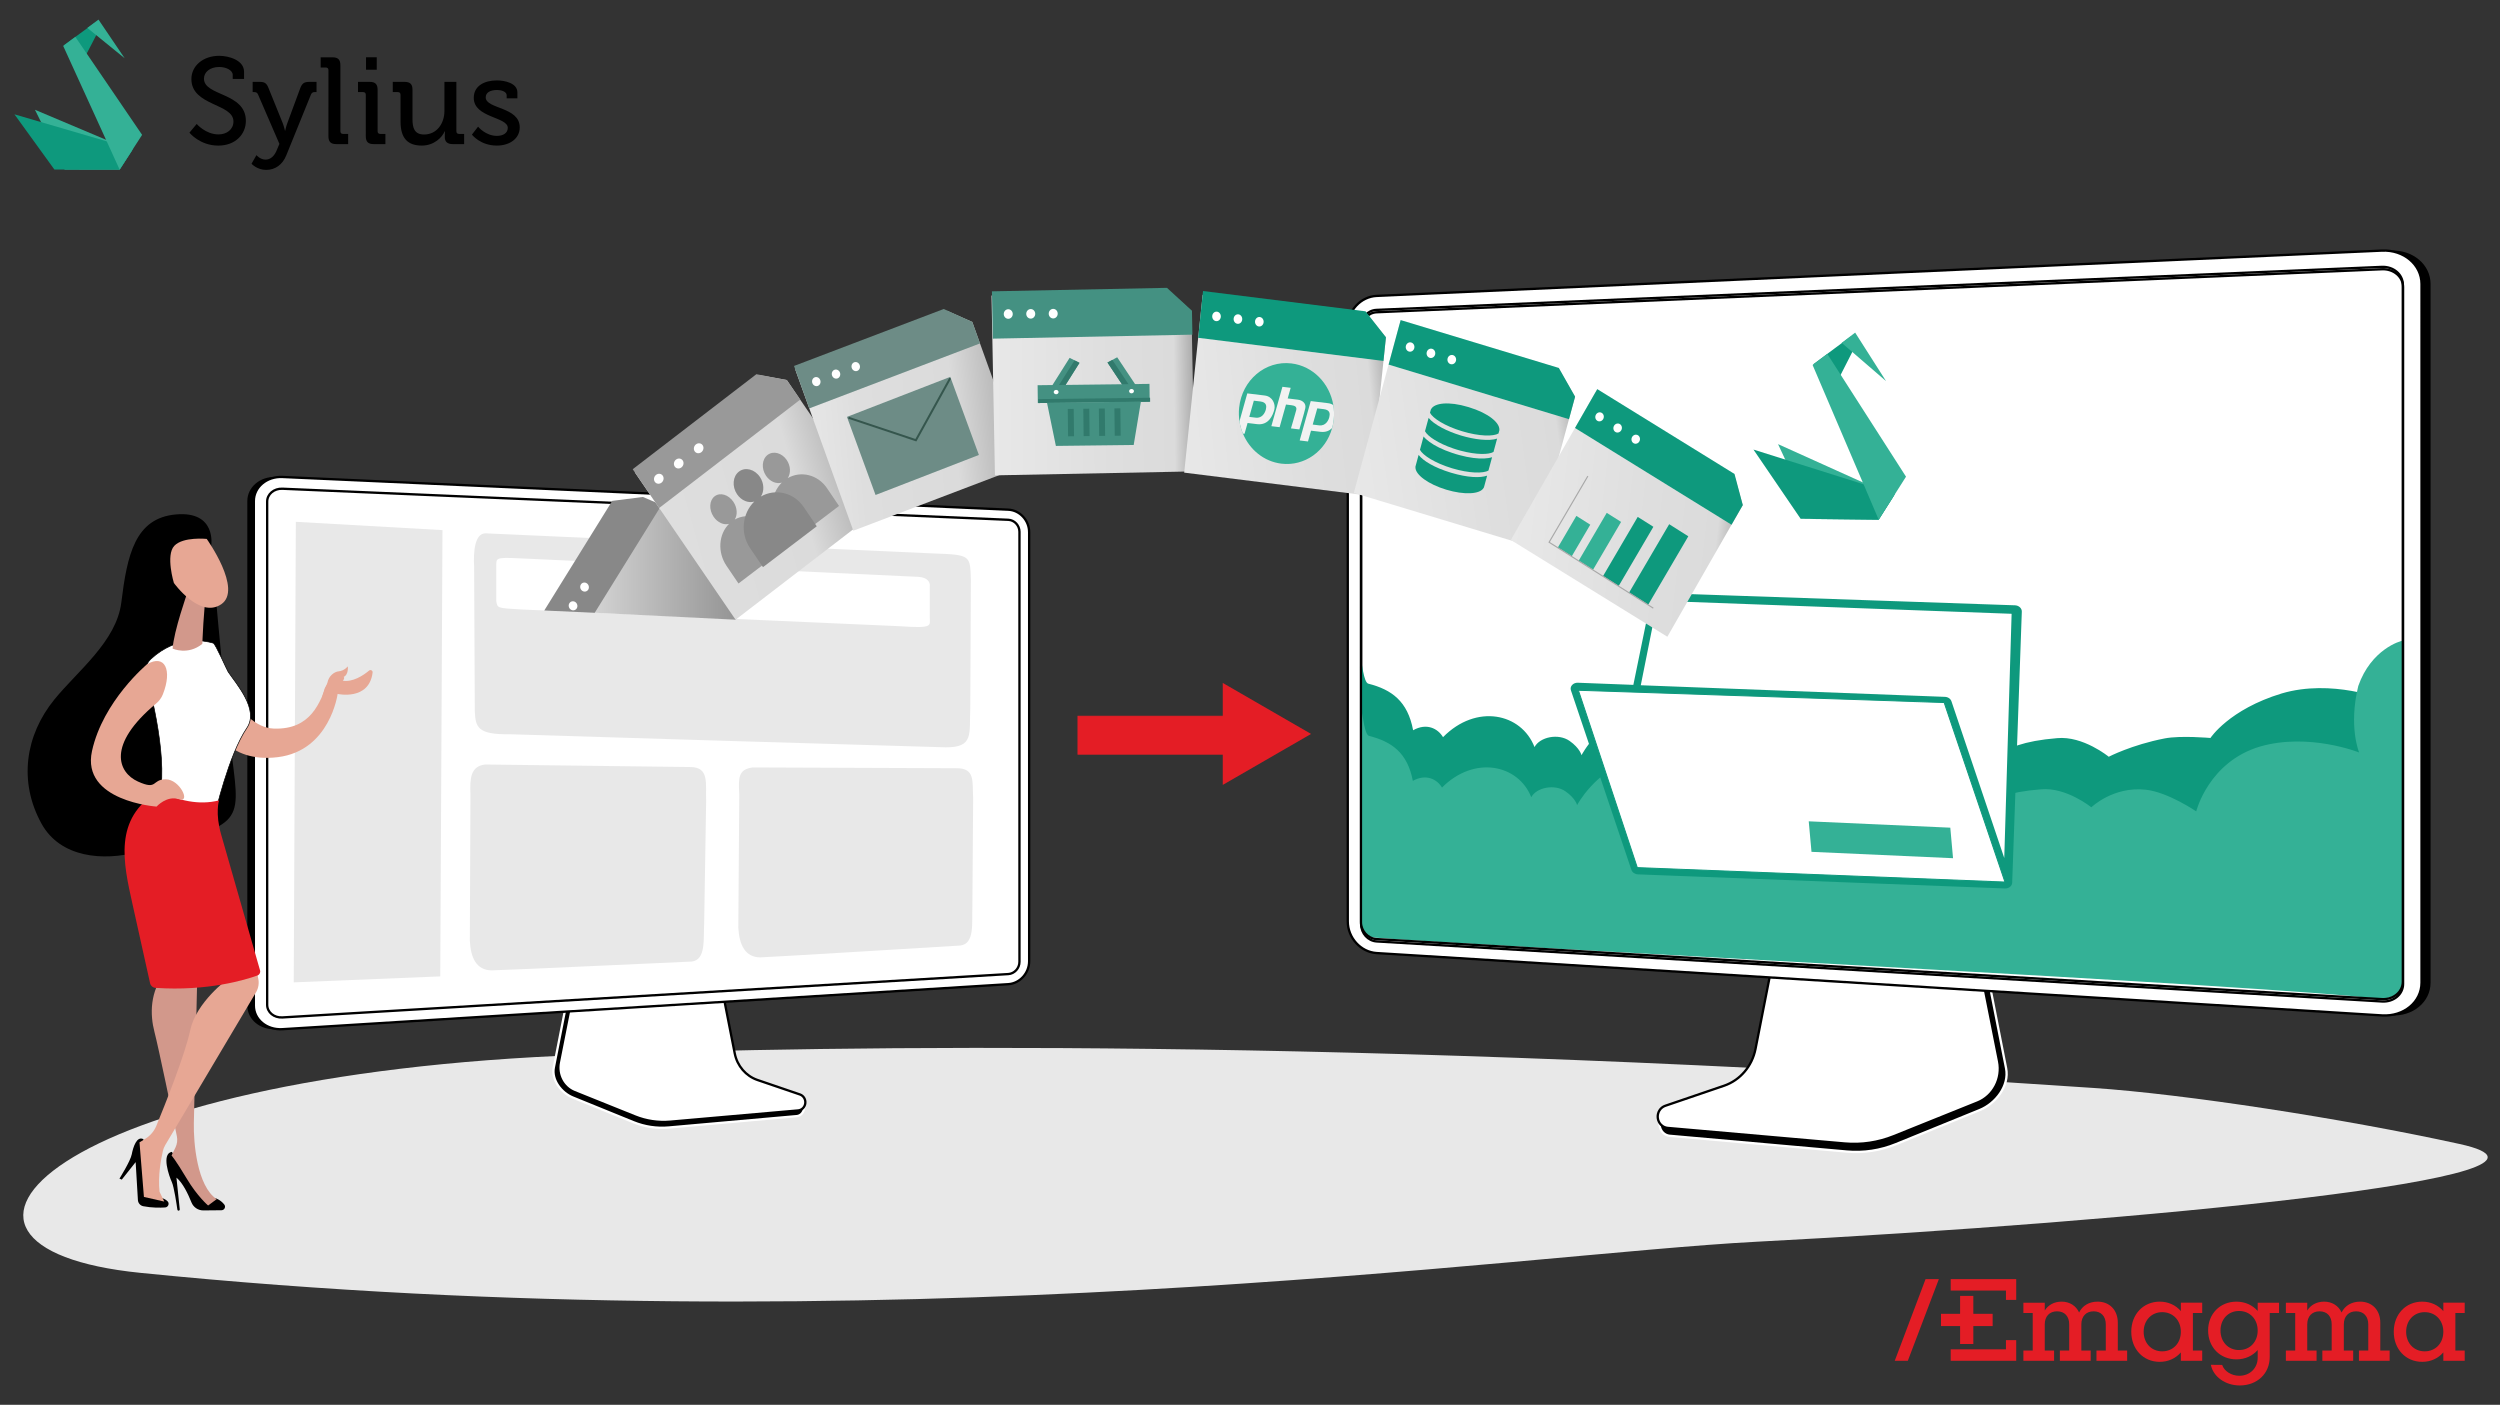 <?xml version="1.0" encoding="utf-8"?>
<!-- Generator: Adobe Illustrator 27.5.0, SVG Export Plug-In . SVG Version: 6.00 Build 0)  -->
<svg version="1.1" id="Слой_2" xmlns="http://www.w3.org/2000/svg" xmlns:xlink="http://www.w3.org/1999/xlink" x="0px" y="0px"
	 viewBox="0 0 2444.89 1373.86" style="enable-background:new 0 0 2444.89 1373.86;" xml:space="preserve">
<rect x="0" y="0" width="2444.89" height="1373.86" fill="#333333" stroke="none"/>
<style type="text/css">
	.st0{fill:#E8E8E8;}
	.st1{fill:#CDE2FC;}
	.st2{fill:#E41D25;}
	.st3{fill-rule:evenodd;clip-rule:evenodd;fill:#34B196;}
	.st4{fill-rule:evenodd;clip-rule:evenodd;fill:#0E997D;}
	.st5{fill-rule:evenodd;clip-rule:evenodd;}
	.st6{fill:none;stroke:#5D81EC;stroke-width:2.006;stroke-linecap:round;stroke-miterlimit:10;}
	.st7{stroke:#FFFFFF;stroke-width:2.279;stroke-miterlimit:10;}
	.st8{fill:#FFFFFF;stroke:#000000;stroke-width:2.279;stroke-miterlimit:10;}
	.st9{fill:#FFFFFF;}
	.st10{fill:none;stroke:#1D9E82;stroke-width:2.433;stroke-miterlimit:10;}
	.st11{fill:none;stroke:#5D81EC;stroke-width:2.886;stroke-linecap:round;stroke-miterlimit:10;}
	.st12{fill:url(#SVGID_1_);}
	.st13{fill:#888888;}
	.st14{fill:url(#SVGID_00000013874751025996367370000014241653643029311890_);}
	.st15{fill:#999999;}
	.st16{fill:url(#SVGID_00000093880308925306585140000017084522983611609777_);}
	.st17{fill:#6D8C86;}
	.st18{fill:none;stroke:#35564D;stroke-width:2;stroke-miterlimit:10;}
	.st19{fill:url(#SVGID_00000127739927793802381290000009763986993584445332_);}
	.st20{fill:#449182;}
	.st21{fill:#317A6C;}
	.st22{fill:#34B196;}
	.st23{fill:#0E997D;}
	.st24{fill-rule:evenodd;clip-rule:evenodd;fill:#FFFFFF;}
	.st25{fill:none;stroke:#000000;stroke-width:2.279;stroke-miterlimit:10;}
	.st26{fill:#D2988B;}
	.st27{fill:#1E3136;}
	.st28{fill:url(#SVGID_00000044888571663329977250000003194268831367609771_);}
	.st29{fill:#E7A794;}
	.st30{fill:#FFFFFF;stroke:#000000;stroke-width:0.647;stroke-miterlimit:10;}
	.st31{fill-rule:evenodd;clip-rule:evenodd;fill:#FFFFFF;stroke:#0E997D;stroke-miterlimit:10;}
	.st32{fill:url(#SVGID_00000173151650066073884380000000223698510440570283_);}
	.st33{fill:#F2F2F2;}
	.st34{fill:url(#SVGID_00000006671868296921048370000001264560952838218423_);}
	.st35{fill:url(#SVGID_00000044883581952358107890000010431292677890049683_);}
	.st36{fill:none;stroke:#A8A8A8;stroke-width:1.129;stroke-miterlimit:10;}
	.st37{fill:none;stroke:#E41D25;stroke-width:10;stroke-miterlimit:10;}
	.st38{fill:#E41D25;stroke:#E41D25;stroke-miterlimit:10;}
</style>
<path class="st0" d="M2047.3,1063.97c-736.04-49.7-1228.67-41.35-1476-32.39c-526.05,19.06-680.56,188.37-433.94,213.22
	c726.33,73.18,1352.69-18.59,1579.95-30.41c372.45-19.36,833.89-63.69,687.84-95.67C2290.19,1093.57,2136.34,1069.99,2047.3,1063.97
	z"/>
<path class="st1" d="M7722.81-12.27c-0.16,1.06-0.33,2.11-0.49,3.17C7722.49-10.16,7722.65-11.22,7722.81-12.27z"/>
<g id="layer1_00000080186114532674937170000018074207753422317489_" transform="translate(453.107,88.343)">
	
		<g id="g326_00000000901496487511442280000011916685626872256905_" transform="matrix(0.353,0,0,-0.353,-443.234,-88.343)">
		<path id="path328_00000126301085700140986610000017241849514616076989_" class="st2" d="M5343.48-3543.67l-86-226.29h-36.21
			l85.35,226.29H5343.48z"/>
	</g>
	
		<g id="g330_00000114031585562742212920000010582003333139011499_" transform="matrix(0.353,0,0,-0.353,-431.197,-77.83)">
		<path id="path332_00000050650387390956366850000005925907100555147928_" class="st2" d="M5458.35-3643.99h-53.48v-49.64h-36.68
			v49.64h-52.93v33.95h52.93v49.64h36.68v-49.64h53.48V-3643.99z"/>
	</g>
	
		<g id="g334_00000045578923753930684780000013533611353657267080_" transform="matrix(0.353,0,0,-0.353,-401.085,-72.359)">
		<path id="path336_00000028323860322284803390000007358999278663043518_" class="st2" d="M5745.71-3696.2v-28.45h-85.03v28.45
			h25.84v72.59c0,21.91-12.75,35.98-33.68,35.98c-20.93,0-34.01-14.06-34.01-35.98v-72.59h25.83v-28.45h-85.35v28.45h25.83v72.59
			c0,21.91-12.42,35.98-33.68,35.98c-20.93,0-34.01-14.06-34.01-35.98v-72.59h25.83v-28.45h-85.03v28.45h25.84v103.99h-25.84v28.45
			h59.19v-21.58c9.81,15.7,26.49,24.53,46.76,24.53c22.24,0,39.9-11.44,48.4-30.09c9.16,18.97,27.8,30.09,51.34,30.09
			c33.03,0,55.92-23.22,55.92-58.54v-76.85H5745.71z"/>
	</g>
	
		<g id="g338_00000092444122564946814230000011370833570933941403_" transform="matrix(0.353,0,0,-0.353,-389.064,-76.559)">
		<path id="path340_00000104692086434608379610000003409309264015633570_" class="st2" d="M5860.43-3656.12
			c0,31.39-21.58,54.29-51.67,54.29c-29.76,0-51.34-22.9-51.34-54.29c0-31.72,21.58-54.28,51.34-54.28
			C5838.84-3710.4,5860.43-3687.83,5860.43-3656.12 M5893.78-3604.12v-103.99h25.83v-28.45h-59.19v23.22
			c-14.06-16.35-34.67-26.16-58.54-26.16c-45.46,0-78.81,34.99-78.81,83.39c0,48.4,33.36,83.39,78.81,83.39
			c23.87,0,44.47-9.81,58.54-26.16v23.22h59.19v-28.45H5893.78z"/>
	</g>
	
		<g id="g342_00000075132370435949700480000014193253162825083269_" transform="matrix(0.353,0,0,-0.353,-371.864,-76.824)">
		<path id="path344_00000126311684000284358790000015600243397420846737_" class="st2" d="M6024.56-3653.59
			c0,31.72-21.58,54.28-51.67,54.28c-29.76,0-51.34-22.57-51.34-54.28c0-31.39,21.58-53.96,51.34-53.96
			C6002.98-3707.55,6024.56-3684.98,6024.56-3653.59 M6083.75-3604.87h-25.83v-121.98c0-45.78-34.67-78.81-83.06-78.81
			c-39.57,0-73.25,23.87-80.12,57.23l31.4-0.32c5.56-17.34,25.83-30.09,47.42-30.09c29.43,0,51.01,21.26,51.01,50.04v21.26
			c-14.06-16.03-34.66-25.84-58.87-25.84c-45.46,0-78.48,33.68-78.48,80.12c0,46.11,33.03,79.79,78.48,79.79
			c24.2,0,44.81-9.81,58.87-25.83v22.89h59.19V-3604.87z"/>
	</g>
	
		<g id="g346_00000025433151978589355630000016474340934871596173_" transform="matrix(0.353,0,0,-0.353,-342.326,-72.359)">
		<path id="path348_00000059271178855061849890000000588117910512792493_" class="st2" d="M6306.44-3696.2v-28.45h-85.03v28.45
			h25.84v72.59c0,21.91-12.75,35.98-33.68,35.98c-20.93,0-34.01-14.06-34.01-35.98v-72.59h25.84v-28.45h-85.35v28.45h25.84v72.59
			c0,21.91-12.43,35.98-33.69,35.98c-20.93,0-34.01-14.06-34.01-35.98v-72.59h25.83v-28.45h-85.03v28.45h25.83v103.99h-25.83v28.45
			h59.19v-21.58c9.81,15.7,26.49,24.53,46.76,24.53c22.24,0,39.9-11.44,48.4-30.09c9.16,18.97,27.8,30.09,51.34,30.09
			c33.03,0,55.92-23.22,55.92-58.54v-76.85H6306.44z"/>
	</g>
	
		<g id="g350_00000045609064249048520570000010310696777824032648_" transform="matrix(0.353,0,0,-0.353,-330.305,-76.559)">
		<path id="path352_00000062906002861981580720000010822942538203430295_" class="st2" d="M6421.16-3656.12
			c0,31.39-21.58,54.29-51.67,54.29c-29.76,0-51.34-22.9-51.34-54.29c0-31.72,21.58-54.28,51.34-54.28
			C6399.57-3710.4,6421.16-3687.83,6421.16-3656.12 M6454.51-3604.12v-103.99h25.83v-28.45h-59.19v23.22
			c-14.06-16.35-34.67-26.16-58.54-26.16c-45.46,0-78.81,34.99-78.81,83.39c0,48.4,33.36,83.39,78.81,83.39
			c23.87,0,44.48-9.81,58.54-26.16v23.22h59.19v-28.45H6454.51z"/>
	</g>
	
		<g id="g354_00000183216977442600270620000016525411474646542269_" transform="matrix(0.353,0,0,-0.353,-428.218,-72.623)">
		<path id="path356_00000116933706712340838610000012760234957778671536_" class="st2" d="M5486.78-3693.68h-91.57h-35.64h-25.83
			v-31.72h181.5v57.23h-28.45V-3693.68z"/>
	</g>
	
		<g id="g358_00000109723672959537601710000014172860586975881897_" transform="matrix(0.353,0,0,-0.353,-440.583,-88.343)">
		<path id="path360_00000130608951225555152270000017042787851197945004_" class="st2" d="M5368.79-3543.67v-31.72h25.83h35.65
			h91.56v-25.83h28.45v57.56H5368.79z"/>
	</g>
</g>
<g id="g4630_00000160153846791748565370000000422341028588834458_" transform="matrix(2.866,0,0,2.866,-699.611,-110.644)">
	<path id="Fill-11_00000029745710818439819920000002079247592163127179_" class="st3" d="M289.1,90.02l-33.07-13.96l10.14,20.42
		l18.72,0.03L289.1,90.02z"/>
	<polygon id="Fill-12_00000055695729194485948690000015006981481239076245_" class="st4" points="249.04,77.62 262.67,96.46 
		284.93,96.49 289.46,89.45 	"/>
	<polygon id="Fill-13_00000088832640293157418490000015701131941952519814_" class="st4" points="272.46,59.28 278.46,47.69 
		276.42,46.38 265.82,54.1 	"/>
	<path id="Fill-14_00000163770619804250678010000011094759168386412720_" class="st3" d="M265.67,54.28l4.15-3.09l22.78,33.43
		l-7.67,11.87L265.67,54.28z"/>
	<polygon id="Fill-15_00000117656136516529812580000013857801086511603094_" class="st3" points="277.71,45.29 273.91,48.13 
		286.65,58.49 	"/>
	<g id="logo_sylius-7_00000129177661776700056300000016522501751779990689_" transform="translate(374.046,59.581)">
		<g id="Page-1-5_00000103954726228585043140000014772117189600215691_">
			<path id="Fill-1-3_00000055689129274065803240000004147122802604993453_" class="st5" d="M-62.82,21.32c0,0,3.03,3.57,7.45,3.57
				c2.78,0,5.09-1.68,5.09-4.41c0-6.21-14.35-5.25-14.35-14.48c0-4.45,3.91-7.93,9.51-7.93c3.16,0,8.46,1.43,8.46,5.46v2.43h-3.87
				V4.57c0-1.55-2.23-2.69-4.59-2.69c-3.2,0-5.22,1.76-5.22,3.99c0,6,14.3,4.66,14.3,14.4c0,4.53-3.53,8.44-9.42,8.44
				c-6.31,0-9.84-4.41-9.84-4.41L-62.82,21.32z"/>
			<path id="Fill-3-5_00000026859004990005016520000011969837237488342968_" class="st5" d="M-39.31,33.49
				c1.64,0,2.94-1.18,3.74-3.06l0.97-2.31l-7.28-16.83c-0.29-0.67-0.67-0.84-1.35-0.84h-0.5V6.96h2.4c1.72,0,2.36,0.46,3.03,2.14
				l4.84,11.96c0.42,1.09,0.76,2.56,0.76,2.56h0.08c0,0,0.3-1.47,0.72-2.56l4.42-11.96c0.63-1.68,1.39-2.14,3.11-2.14h2.44v3.48
				h-0.55c-0.67,0-1.05,0.17-1.35,0.84l-8.41,20.73c-1.3,3.27-3.87,4.99-6.86,4.99c-3.15,0-5.01-2.1-5.01-2.1l1.68-2.94
				C-42.42,32.02-41.12,33.49-39.31,33.49"/>
			<path id="Fill-9-1_00000050651473297933648790000014654056577954726829_" class="st5" d="M6.73,11.37c0-0.63-0.34-0.92-0.93-0.92
				H4.08V6.96h4c1.93,0,2.73,0.8,2.73,2.6v10.07c0,2.94,0.59,5.29,3.96,5.29c4.37,0,6.94-3.82,6.94-8.02V6.96h4.08V23.8
				c0,0.63,0.34,0.92,0.93,0.92h1.72v3.48h-3.91c-1.81,0-2.69-0.84-2.69-2.35v-0.8c0-0.67,0.04-1.22,0.04-1.22h-0.08
				c-0.88,2.1-3.62,4.87-7.82,4.87c-4.8,0-7.24-2.52-7.24-8.14L6.73,11.37z"/>
			<path id="Fill-5-6_00000013186901495426020660000008682059249356619168_" class="st5" d="M-17.86,2.98
				c0-0.63-0.34-0.92-0.93-0.92h-1.73v-3.48h4.04c1.89,0,2.69,0.8,2.69,2.69V23.8c0,0.63,0.34,0.92,0.93,0.92h1.72v3.48h-4.04
				c-1.89,0-2.69-0.8-2.69-2.69L-17.86,2.98z"/>
			<path id="Fill-7-9_00000039131819072294549780000003979776894892061110_" class="st5" d="M-5.04,2.81h3.66v-4.24h-3.66V2.81z
				 M-5.12,11.37c0-0.63-0.34-0.92-0.93-0.92h-1.73V6.96h4c1.89,0,2.69,0.8,2.69,2.69V23.8c0,0.63,0.34,0.92,0.93,0.92h1.73v3.48h-4
				c-1.89,0-2.69-0.8-2.69-2.69V11.37z"/>
			<path id="Fill-10-2_00000052096048658096551680000014596644052373452461_" class="st5" d="M33.19,22.24c0,0,2.52,3.15,6.44,3.15
				c1.98,0,3.7-0.88,3.7-2.73c0-3.82-11.61-3.4-11.61-10.24c0-4.07,3.58-5.96,7.91-5.96c2.57,0,6.98,0.88,6.98,4.11v2.01h-3.66
				v-1.05c0-1.26-1.89-1.8-3.2-1.8c-2.4,0-3.95,0.84-3.95,2.52c0,4.03,11.61,3.15,11.61,10.24c0,3.78-3.36,6.21-7.82,6.21
				c-5.68,0-8.5-3.74-8.5-3.74L33.19,22.24z"/>
		</g>
	</g>
</g>
<path class="st6" d="M1358.62,109.7"/>
<path class="st0" d="M563.11,713.81c0.09,2.38,0.17,4.76,0.26,7.14C563.29,718.57,563.2,716.19,563.11,713.81z"/>
<g>
	<g>
		<path class="st7" d="M1687.94,1069c15.75-5.43,27.52-19.33,30.83-36.42l22.92-117.98l196.05,7.24l24.13,122.91
			c3.38,17.21-10.15,34.48-25.73,40.82l-82.02,33.38c-15.26,6.21-31.65,8.68-47.95,7.23l-173.34-15.42
			c-5.07-0.45-9.13-4.59-9.72-9.91c-0.59-5.32-4.14-11.28,0.69-12.95L1687.94,1069z"/>
		<path class="st8" d="M1686,1061.82c15.73-5.36,27.49-19.09,30.8-35.96l22.89-116.5l191.27,7.16l24.1,121.37
			c3.38,17-5.56,34.04-21.12,40.3l-81.94,32.96c-15.24,6.13-31.62,8.57-47.9,7.14l-173.17-15.23c-5.06-0.45-9.12-4.54-9.71-9.78
			s2.46-10.2,7.28-11.85L1686,1061.82z"/>
	</g>
	<path d="M2338.34,993.02c21.26,1.32,38.65-13.03,38.65-31.99V277.72c0-18.96-17.39-33.6-38.65-32.64l-983.19,44.31
		c-15.61,0.7-28.25,14.39-28.25,30.52v581.15c0,16.12,12.64,30.03,28.25,30.99L2338.34,993.02z"/>
	<path class="st8" d="M2329.5,993.02c21.26,1.32,38.65-13.03,38.65-31.99V277.72c0-18.96-17.39-33.6-38.65-32.64l-983.19,44.31
		c-15.61,0.7-28.25,14.39-28.25,30.52v581.15c0,16.12,12.64,30.03,28.25,30.99L2329.5,993.02z"/>
	<path class="st9" d="M2329.5,919.05c4.42,0.23,8.03-2.79,8.03-6.73V278.95c0-3.94-3.6-6.99-8.03-6.81l-983.19,40.5
		c-3.26,0.13-5.92,2.99-5.92,6.37v543.06c0,3.38,2.65,6.26,5.92,6.43L2329.5,919.05z"/>
	<path id="line160_00000116224064270556414790000011889701279603701410_" class="st10" d="M1679.21,849.78"/>
	<g>
		<path id="Fill-11_00000016077545182388215180000002479174027240257188_" class="st3" d="M1743.74,463.95l108.76-47.75
			l-33.35,69.85l-61.56,0.1L1743.74,463.95z"/>
		<polygon id="Fill-12_00000141422325291483465760000010284536531727617429_" class="st4" points="1875.51,421.52 1830.67,485.97 
			1757.46,486.1 1742.56,461.98 		"/>
		<polygon id="Fill-13_00000060713468886118885370000016346066452055432841_" class="st4" points="1798.47,358.78 1778.74,319.12 
			1785.44,314.63 1820.3,341.04 		"/>
		<path id="Fill-14_00000000913741967020811140000013449406917088255886_" class="st3" d="M1820.81,341.69l-13.66-10.57
			l-74.91,114.36l25.22,40.61L1820.81,341.69z"/>
		<polygon id="Fill-15_00000047037105461235260150000016073995227267292810_" class="st3" points="1781.2,310.91 1793.71,320.64 
			1751.81,356.07 		"/>
	</g>
	<path class="st8" d="M1346.31,305.38l983.19-42.07c11.37-0.49,20.61,7.33,20.61,17.45v531.43v150.12c0,10.12-9.24,17.78-20.61,17.1
		l-983.19-58.73c-8.37-0.5-15.13-7.92-15.13-16.57V771.27V321.69C1331.18,313.04,1337.94,305.74,1346.31,305.38z"/>
</g>
<g>
	<path class="st7" d="M739.39,1061.36c-11.37-3.92-19.87-13.96-22.26-26.29l-16.55-85.19l-141.55,5.23l-17.42,88.75
		c-2.44,12.43,7.33,24.9,18.58,29.48l59.22,24.1c11.02,4.48,22.86,6.27,34.62,5.22l125.16-11.14c3.66-0.33,6.59-3.32,7.02-7.15
		c0.43-3.84,2.99-8.15-0.5-9.35L739.39,1061.36z"/>
	<path class="st8" d="M740.79,1056.18c-11.36-3.87-19.85-13.78-22.24-25.96l-16.53-84.12l-138.1,5.17l-17.4,87.63
		c-2.44,12.27,4.01,24.58,15.25,29.1l59.16,23.8c11,4.43,22.83,6.19,34.59,5.16l125.03-11c3.66-0.32,6.59-3.28,7.01-7.06
		s-1.77-7.37-5.26-8.56L740.79,1056.18z"/>
</g>
<path d="M269.78,1006.5c-15.35,0.95-27.91-9.41-27.91-23.1V490.03c0-13.69,12.56-24.26,27.91-23.57l709.9,31.99
	c11.27,0.51,20.4,10.39,20.4,22.03V940.1c0,11.64-9.13,21.68-20.4,22.38L269.78,1006.5z"/>
<path class="st8" d="M276.16,1006.5c-15.35,0.95-27.91-9.41-27.91-23.1V490.03c0-13.69,12.56-24.26,27.91-23.57l709.9,31.99
	c11.27,0.51,20.4,10.39,20.4,22.03V940.1c0,11.64-9.13,21.68-20.4,22.38L276.16,1006.5z"/>
<path class="st8" d="M986.06,508.34l-709.9-30.38c-8.21-0.35-14.88,5.29-14.88,12.6v383.71v108.39c0,7.31,6.67,12.84,14.88,12.35
	l709.9-42.4c6.04-0.36,10.93-5.72,10.93-11.96v-95.92V520.11C996.99,513.87,992.1,508.59,986.06,508.34z"/>
<path class="st9" d="M276.16,953.1c-3.19,0.16-5.8-2.02-5.8-4.86V490.92c0-2.84,2.6-5.05,5.8-4.92l709.9,29.24
	c2.36,0.1,4.27,2.16,4.27,4.6v392.11c0,2.44-1.92,4.52-4.27,4.64L276.16,953.1z"/>
<polygon id="polygon24_00000111902220500255302620000007894671020961276857_" class="st0" points="289.32,510.32 432.72,518.43 
	430.54,954.87 287.26,960.7 "/>
<path id="path28_00000181082453783128256550000007153417163430592386_" class="st0" d="M480.64,948.98
	c-14.77-0.24-20.44-12.41-21.16-29.25l0.61-142.29c-0.71-16.66,0.22-28.12,14.37-29.79c0.71-0.06,200.18,2.53,200.72,2.48
	c18.91,0.09,14.67,16.49,15.39,33.33l-1.93,119.28c-0.85,16.01,1.89,35.95-12.26,37.62C675.67,940.43,481.37,949.28,480.64,948.98z"
	/>
<path id="path28_00000095328551443861821210000011749598806098065796_" class="st0" d="M498.53,718.06
	c-31.76,0.47-33.35-7.1-34.19-22.04l-0.66-141.55c-0.83-14.78,0.51-32.95,11.22-32.9c1.53-0.08,437.56,19.77,438.71,19.71
	c35.77,1.18,35.04,2.17,35.86,25.07l-0.58,126.13c-1.12,25.33,3.68,38.5-23.9,38.37C923.46,730.92,500.07,718.29,498.53,718.06z"/>
<path id="path28_00000090287152736361722750000001500592721180626323_" class="st9" d="M880.16,612.42
	c32.61,2.31,29.2-0.39,29.13-8.67v-30.26c0.54-3.87-1.93-8.82-11.23-9.36c-1.33-0.1-379.62-17.61-380.61-17.68
	c-31.04-1.56-31.68-1.33-32.12,4.69v36.81c1.27,6.77,0.55,6.7,24.49,8.1C511.13,596.15,878.82,612.4,880.16,612.42z"/>
<path id="line160_00000060735949693978894030000003369207203411081110_" class="st10" d="M707.36,898.93"/>
<path id="path28_00000131353285391388072840000013585734715916499895_" class="st0" d="M743.61,936.28
	c-14.77-0.01-20.62-12.1-21.57-28.92l0.94-130.31c-0.95-16.65-0.97-24.64,13.16-26.53c0.71-0.07,198.4,0.82,198.93,0.77
	c18.91-0.2,15.67,12.75,16.63,29.57l-0.76,106.01c-0.62,16.02,2.4,35.92-11.73,37.81C938.49,924.75,744.34,936.56,743.61,936.28z"/>
<path class="st6" d="M1209.45,295.5"/>
<g>
	<path class="st11" d="M674.35,587.16"/>
	<linearGradient id="SVGID_1_" gradientUnits="userSpaceOnUse" x1="533.694" y1="548.159" x2="747.486" y2="548.159">
		<stop  offset="0" style="stop-color:#E8E8E8"/>
		<stop  offset="1" style="stop-color:#888888"/>
	</linearGradient>
	<polygon class="st12" points="747.49,567.11 719.36,606.05 533.69,596.91 601.22,490.27 640.11,493.86 	"/>
	<polygon class="st13" points="628.72,486 647.02,493.83 581.62,599.27 532.26,597.06 598.74,489.84 	"/>
	<g>
		<path class="st9" d="M562.67,588.8c1.99,1.38,2.6,4.14,1.36,6.16c-1.24,2.03-3.86,2.55-5.86,1.17c-1.99-1.38-2.6-4.14-1.36-6.16
			C558.05,587.95,560.67,587.42,562.67,588.8z"/>
		<path class="st9" d="M573.91,570.47c1.99,1.38,2.6,4.14,1.36,6.16c-1.24,2.03-3.86,2.55-5.86,1.17c-1.99-1.38-2.6-4.14-1.36-6.17
			C569.3,569.61,571.92,569.09,573.91,570.47z"/>
	</g>
	<path class="st0" d="M636.05,464.31"/>
</g>
<path class="st11" d="M706.9,492.61"/>
<path class="st0" d="M770.23,393.69"/>
<path class="st13" d="M464.43,614.28"/>
<g>
	<path class="st6" d="M634.08,384.01"/>
	<g>
		<path class="st11" d="M767.4,499.75"/>
		
			<linearGradient id="SVGID_00000137812533488308009440000005694716746621276803_" gradientUnits="userSpaceOnUse" x1="615.128" y1="473.57" x2="832.22" y2="473.57" gradientTransform="matrix(0.962 -0.272 0.272 0.962 -85.277 225.31)">
			<stop  offset="6.846893e-08" style="stop-color:#E8E8E8"/>
			<stop  offset="0.087" style="stop-color:#DEDEDE"/>
			<stop  offset="0.686" style="stop-color:#DBDBDB"/>
			<stop  offset="1" style="stop-color:#ABABAB"/>
		</linearGradient>
		<polygon style="fill:url(#SVGID_00000137812533488308009440000005694716746621276803_);" points="857.26,500.09 719.36,606.05 
			620.88,461.98 743.54,367 769.48,371.67 		"/>
		<polyline class="st15" points="769.48,371.67 782.57,390.82 644.67,496.78 618.76,458.87 739.7,365.95 		"/>
		<g>
			<g>
				<path class="st15" d="M718.55,508.08c2.9-4.59,2.52-11.64-1.37-17.38c-4.75-7.02-12.92-9.42-18.25-5.37
					c-5.33,4.05-5.8,13.02-1.06,20.04c3.88,5.74,10.06,8.39,15.09,6.95c-10.18,10.12-11.49,27.69-2.5,40.98l11.73,17.34l45.51-34.58
					l-11.73-17.34C746.99,505.44,730.87,501.11,718.55,508.08z"/>
			</g>
			<g>
				<path class="st15" d="M770.42,467.54c3.1-4.74,2.86-11.89-1.02-17.64c-4.74-7.02-13.12-9.27-18.72-5.02
					c-5.6,4.25-6.29,13.38-1.54,20.4c3.88,5.74,10.19,8.29,15.42,6.7c-10.74,10.54-12.49,28.43-3.51,41.73l11.72,17.35l47.76-36.26
					l-11.72-17.35C799.84,464.17,783.29,460.15,770.42,467.54z"/>
			</g>
		</g>
		<g>
			<path class="st13" d="M744.11,485.59c3.44-5.19,3.23-12.97-0.97-19.17c-5.13-7.58-14.29-9.93-20.45-5.25
				c-6.16,4.68-6.99,14.63-1.86,22.21c4.2,6.2,11.09,8.9,16.83,7.11c-11.85,11.58-13.91,31.07-4.19,45.43l12.69,18.74l52.59-39.97
				l-12.69-18.74C776.34,481.59,758.26,477.41,744.11,485.59z"/>
		</g>
	</g>
	<g>
		<path class="st9" d="M648.17,465.22c1.44,2.12,0.87,5.18-1.28,6.83c-2.16,1.65-5.07,1.26-6.52-0.87
			c-1.44-2.13-0.87-5.18,1.29-6.83C643.81,462.7,646.72,463.09,648.17,465.22z"/>
		<path class="st9" d="M667.67,450.31c1.44,2.12,0.87,5.18-1.29,6.83c-2.15,1.65-5.07,1.26-6.52-0.87
			c-1.44-2.13-0.87-5.18,1.28-6.83C663.31,447.8,666.22,448.19,667.67,450.31z"/>
		<path class="st9" d="M687.17,435.41c1.44,2.12,0.87,5.18-1.29,6.83c-2.15,1.65-5.07,1.26-6.52-0.87
			c-1.44-2.13-0.87-5.18,1.29-6.83C682.81,432.89,685.72,433.28,687.17,435.41z"/>
	</g>
	<path class="st0" d="M769.41,370.47"/>
</g>
<g>
	<g>
		<path class="st6" d="M960.77,286.81"/>
		<g>
			<path class="st11" d="M912.38,432.74"/>
			
				<linearGradient id="SVGID_00000086658935457231547610000016271132383382527650_" gradientUnits="userSpaceOnUse" x1="767.992" y1="416.149" x2="982.216" y2="416.149" gradientTransform="matrix(0.996 -0.091 0.091 0.996 -19.554 75.925)">
				<stop  offset="6.846893e-08" style="stop-color:#E8E8E8"/>
				<stop  offset="0.267" style="stop-color:#DEDEDE"/>
				<stop  offset="0.698" style="stop-color:#DBDBDB"/>
				<stop  offset="1" style="stop-color:#ABABAB"/>
			</linearGradient>
			<polygon style="fill:url(#SVGID_00000086658935457231547610000016271132383382527650_);" points="1001.45,455.46 834.48,519 
				777.72,361.29 926.44,304.1 950.86,314.88 			"/>
			<polyline class="st17" points="950.86,314.88 958.4,335.85 791.43,399.39 776.5,357.89 922.93,302.17 			"/>
		</g>
		<g>
			<path class="st9" d="M802.16,371.72c0.84,2.32-0.21,4.86-2.34,5.67c-2.13,0.81-4.54-0.41-5.37-2.74
				c-0.84-2.32,0.21-4.86,2.35-5.67C798.92,368.17,801.32,369.4,802.16,371.72z"/>
			<path class="st9" d="M821.45,364.38c0.84,2.32-0.22,4.86-2.35,5.67c-2.13,0.81-4.54-0.41-5.37-2.74
				c-0.84-2.32,0.21-4.86,2.35-5.67C818.21,360.83,820.62,362.06,821.45,364.38z"/>
			<path class="st9" d="M840.74,357.04c0.84,2.32-0.22,4.86-2.35,5.67c-2.13,0.81-4.54-0.41-5.37-2.74
				c-0.84-2.32,0.22-4.86,2.35-5.67C837.5,353.49,839.91,354.71,840.74,357.04z"/>
		</g>
		<path class="st0" d="M950.06,312.68"/>
	</g>
	<g>
		<g>
			<g>
				<polygon class="st17" points="957.31,444.92 856.25,484.08 828.27,407.7 929.33,368.54 				"/>
			</g>
			<polyline class="st18" points="929.23,369.93 895.7,430.51 829.81,408.53 			"/>
		</g>
	</g>
</g>
<path class="st6" d="M1174.2,334.92"/>
<path class="st0" d="M1135.12,259.61"/>
<path class="st6" d="M1123.82,342.58"/>
<g>
	<path class="st11" d="M1083.97,407.11"/>
	
		<linearGradient id="SVGID_00000103968450545108247330000010596945447816923786_" gradientUnits="userSpaceOnUse" x1="961.68" y1="381.126" x2="1158.111" y2="381.126" gradientTransform="matrix(1 -0.012 0.012 1 4.491 6.542)">
		<stop  offset="6.846893e-08" style="stop-color:#E8E8E8"/>
		<stop  offset="0.591" style="stop-color:#DEDEDE"/>
		<stop  offset="0.903" style="stop-color:#DBDBDB"/>
		<stop  offset="1" style="stop-color:#ABABAB"/>
	</linearGradient>
	<polygon style="fill:url(#SVGID_00000103968450545108247330000010596945447816923786_);" points="1168.2,460.98 973.01,464.88 
		969.67,289.03 1143.73,284.95 1165.21,304.22 	"/>
	<polyline class="st20" points="1165.68,303.9 1166.13,327.28 970.95,331.19 970.06,284.91 1141.24,281.49 	"/>
	<g>
		<path class="st9" d="M990.43,307.06c0.02,2.59-1.93,4.7-4.36,4.72c-2.43,0.02-4.41-2.06-4.43-4.65c-0.02-2.59,1.93-4.7,4.36-4.72
			C988.43,302.39,990.41,304.47,990.43,307.06z"/>
		<path class="st9" d="M1012.41,306.89c0.02,2.59-1.93,4.7-4.36,4.72c-2.43,0.02-4.41-2.06-4.43-4.65c-0.02-2.59,1.93-4.7,4.36-4.72
			C1010.41,302.21,1012.39,304.3,1012.41,306.89z"/>
		<path class="st9" d="M1034.39,306.71c0.02,2.59-1.93,4.7-4.36,4.72c-2.43,0.02-4.41-2.06-4.43-4.65c-0.02-2.59,1.93-4.7,4.36-4.72
			C1032.38,302.04,1034.37,304.12,1034.39,306.71z"/>
	</g>
	<g>
		<g>
			<g>
				<polygon class="st20" points="1033.39,390.19 1023.75,385.31 1046.04,349.97 1055.68,354.85 				"/>
				<polygon class="st21" points="1033.39,390.19 1028.56,387.75 1050.86,352.41 1055.68,354.85 				"/>
			</g>
			<g>
				<polygon class="st20" points="1106.2,389.3 1115.72,384.19 1092.57,349.41 1083.05,354.52 				"/>
				<polygon class="st21" points="1106.2,389.3 1110.96,386.75 1087.81,351.96 1083.05,354.52 				"/>
			</g>
		</g>
		<g>
			<g>
				
					<rect x="1014.81" y="375.91" transform="matrix(1 -0.012 0.012 1 -4.585 12.995)" class="st20" width="109.4" height="17.45"/>
				
					<rect x="1015.33" y="389.47" transform="matrix(1 -0.012 0.012 1 -4.667 13.002)" class="st21" width="109.4" height="3.88"/>
			</g>
			<g>
				<polygon class="st20" points="1023.92,393.91 1032.6,436.09 1108.7,435.17 1115.74,392.8 				"/>
			</g>
			<g>
				
					<rect x="1044.34" y="399.74" transform="matrix(1 -0.012 0.012 1 -4.932 12.728)" class="st21" width="5.83" height="26.76"/>
				
					<rect x="1059.55" y="399.55" transform="matrix(1 -0.012 0.012 1 -4.928 12.912)" class="st21" width="5.83" height="26.76"/>
				
					<rect x="1074.76" y="399.37" transform="matrix(1 -0.012 0.012 1 -4.925 13.096)" class="st21" width="5.82" height="26.76"/>
				
					<rect x="1089.97" y="399.19" transform="matrix(1 -0.012 0.012 1 -4.922 13.281)" class="st21" width="5.83" height="26.76"/>
			</g>
		</g>
		<g>
			<path class="st9" d="M1035.23,383.4c0.01,1.18-1.04,2.15-2.35,2.16c-1.31,0.02-2.39-0.93-2.4-2.1s1.04-2.15,2.35-2.16
				C1034.13,381.28,1035.21,382.22,1035.23,383.4z"/>
			<path class="st9" d="M1108.95,382.51c0.01,1.18-1.04,2.15-2.35,2.16c-1.31,0.02-2.39-0.93-2.4-2.1s1.04-2.15,2.35-2.16
				C1107.86,380.39,1108.94,381.33,1108.95,382.51z"/>
		</g>
	</g>
	<path class="st6" d="M1013.47,391.49"/>
</g>
<path class="st22" d="M1913.99,839.66l-172.4-6.63l1.19-33.6l172.4,6.63L1913.99,839.66z"/>
<path class="st23" d="M1334.93,869.91c-2.54-2.95-4.76-8.3-4.96-8.9c2.53-13.65-0.87-212.48,0.28-219.21
	c1.72,5.35,3.2,25.61,7.89,26.8c22.79,5.77,38.55,17.15,43.83,45.56c13.12-7.42,24.13-1.83,29.25,6.76
	c32.53-33.06,76.6-23.52,89.47,9.68c5.33-9.95,23.39-13.66,34.3-6.01c10.07,7.07,11.66,13.95,11.66,13.95s18.25-35.21,56.49-46.67
	c42.38-12.7,71.98,21.16,71.98,21.16s6.42-23.28,31.57-26.34c26.6-3.24,34.7,29.15,36.82,29.56c22.63,4.45,34.31,14.91,34.31,14.91
	s31.13-8.05,46.74-11.44c20.24-4.4,41.17-3.59,61.02,2.34c21.17,6.32,52.15,25.86,55.86,28.47c6.02,1.07,4.21-23.36,70.33-28.65
	c25.37-2.44,50.51,18.19,50.51,18.19s22.34-11.64,54.74-17.94c15.54-3.02,44.72-0.42,44.72-0.42s18.11-27.88,69.71-43.56
	c49.04-14.48,99.45,5.86,99.45,5.86s-4.1,10.04,5.93-31.39c12.87-37.24,8.29-2.98,10.56-2.89c-2.04,55.54,3.8,180.09,3.12,189.92
	c-1.39,20.08,2.72,95.99-3.11,94.41c-77.68-20.93-914.15-52.88-1000.88-60.47C1342.26,873.23,1337.8,873.25,1334.93,869.91z"/>
<path class="st22" d="M1336.02,913.59c-2.48-2.84-4.66-8-4.85-8.58c2.45-13.14-1.11-204.64,0-211.13
	c1.68,5.15,3.16,24.67,7.73,25.82c22.23,5.59,37.61,16.57,42.8,43.94c12.78-7.13,23.53-1.73,28.53,6.55
	c31.68-31.8,74.67-22.55,87.27,9.44c5.19-9.57,22.8-13.13,33.45-5.74c9.83,6.82,11.39,13.45,11.39,13.45s17.76-33.88,55.03-44.87
	c41.32-12.18,70.22,20.48,70.22,20.48s6.23-22.42,30.76-25.33c25.94-3.08,33.88,28.12,35.95,28.52
	c22.07,4.31,33.48,14.41,33.48,14.41s30.35-7.71,45.57-10.96c19.73-4.21,40.14-3.4,59.51,2.33c20.66,6.11,50.89,24.97,54.51,27.5
	c5.87,1.03,4.08-22.49,68.56-27.5c24.74-2.31,49.29,17.59,49.29,17.59s21.4-20.78,53.36-17.2c21.73,2.43,49.22,21.17,49.22,21.17
	s12.01-48.34,62.32-63.37c47.8-13.88,97,5.78,97,5.78s-10.56-25.15-0.83-65.04c12.51-35.85,41.38-44.32,43.59-44.23
	c-1.92,53.49,1.22,252.33,0.57,261.79c-1.33,19.34-0.53,38.85-0.86,58.28c-0.46,2.5,3.11,15.58-2.54,23.56
	c-2.23,3.15-14.45,7.9-23.53,6.5c-77.42-11.93-891.57-52.16-976.17-59.59C1343.18,916.79,1338.83,916.81,1336.02,913.59z"/>
<polygon class="st24" points="1962.39,862.61 1598.81,840.57 1538.04,660.03 1904.27,670.52 "/>
<polygon class="st24" points="1961.89,845.4 1921.34,823.99 1921.34,733.83 1967.27,687.31 "/>
<path class="st4" d="M1889.06,826.97l-123.24-4.74l0.68-19.03l123.24,4.74L1889.06,826.97z M1903.63,802.55
	c0.12-3.27-2.85-6.04-6.63-6.19l-136.93-5.26c-3.78-0.14-6.93,2.39-7.05,5.66l-1.1,30.88c0,0.03,0,0.05,0,0.08
	c-0.09,3.25,2.88,5.99,6.64,6.11l136.93,5.26c0.03,0,0.06,0,0.1,0c3.75,0.12,6.86-2.42,6.95-5.66L1903.63,802.55L1903.63,802.55z
	 M1952.64,856.7l1.74-0.45l-0.02,0.52L1952.64,856.7z M1537.45,669.91c-1.35,1.46-1.78,3.41-1.15,5.22l59.13,175.55
	c0.82,2.49,3.39,4.26,6.36,4.4l358.99,13.8c3.78,0.14,6.93-2.39,7.05-5.66l9.42-265.07c0.11-3.27-2.86-6.03-6.63-6.19l-341.08-11.76
	c-7.94-0.27-14.93,5.41-16.59,13.49l-15.6,76.08l-54.28-2.09C1540.88,667.59,1538.78,668.42,1537.45,669.91L1537.45,669.91z
	 M1951.76,856.67l-55.09-163.53l-344.58-13.25l55.09,163.53L1951.76,856.67z M1604.61,670.14l297.45,11.35
	c2.96,0.1,5.53,1.85,6.36,4.32l51.65,153.28l7.2-238.83l-346.16-12.72L1604.61,670.14"/>
<path class="st4" d="M1524.19,514.14"/>
<path class="st25" d="M1346.07,303.07L2329.26,261c11.37-0.49,20.61,7.33,20.61,17.45v531.43V960c0,10.12-9.24,17.78-20.61,17.1
	l-983.19-58.73c-8.37-0.5-15.13-7.92-15.13-16.57V768.96V319.38C1330.94,310.73,1337.71,303.43,1346.07,303.07z"/>
<path class="st23" d="M2361.13,933.45"/>
<g>
	<path id="Fill-11_00000153699952254390934460000010350317323834847394_" class="st3" d="M1851.82,485.31l-112.97-50.96l34.1,73.21
		l64.2,0.76L1851.82,485.31z"/>
	<polygon id="Fill-12_00000132776321434851878290000006880831630789242546_" class="st4" points="1714.8,439.65 1760.94,507.35 
		1837.3,508.26 1853.08,483.27 	"/>
	<polygon id="Fill-13_00000036244986553509550940000014481253759253245577_" class="st4" points="1795.77,375.03 1816.75,333.88 
		1809.8,329.12 1773.19,356.3 	"/>
	<path id="Fill-14_00000021091649732086316400000012548989450591755403_" class="st3" d="M1772.65,356.96l14.35-10.88L1864,466.17
		l-26.7,42.09L1772.65,356.96z"/>
	<polygon id="Fill-15_00000173158696194186289970000017295838533565493634_" class="st3" points="1814.26,325.28 1801.11,335.3 
		1844.47,372.71 	"/>
</g>
<g>
	<path d="M174.64,1183.97c-0.59,0.01-1.09-0.42-1.18-1c-0.63-4.46-3.27-22.35-5.43-26.98c-2.47-5.3-10.56-27.63,0-29.53
		c0,0,26.26,38.36,31.3,43.53c5.04,5.17,11.4,1.81,11.4,1.81s4.91,1.45,8.61,6.18c1.76,2.25,0.12,5.56-2.74,5.59l-17.69,0.17
		c-5.14,0.05-9.76-3.07-11.67-7.84c-3.11-7.78-8.46-19.18-14.69-24.24l3.24,31.01C175.87,1183.36,175.33,1183.96,174.64,1183.97
		L174.64,1183.97z"/>
	<path d="M116.82,1152.61c0,0,10.76-17.06,12.02-23.7c1.27-6.64,4.79-18.36,11.42-14.83c0,0,3.13,32.25,2.05,44.85
		c-1.08,12.6,14.25,12.2,14.25,12.2s4.22,0.59,7.32,3.69c2.14,2.14,0.61,5.84-2.4,6.03c-5.01,0.32-12.98,0.41-21.34-1.21
		c-2.92-0.56-5.09-3.05-5.27-6.02l-2.21-37.12l-13.57,17.13L116.82,1152.61z"/>
	<path class="st26" d="M193.19,943.28c0,0-3.18,135.53-3.61,154.78c-0.43,19.25,3.04,61.91,22.34,74.66l-8.4,6.22
		c0,0-10.49-8.92-20.75-26.08c-11.52-19.28-15-22.81-15-22.81l3.82-7.83c1.67-3.43,2.16-7.3,1.39-11.04
		c-4.16-20.18-18.08-87.31-21.87-101.77c-4.48-17.07-4.8-39.85,10.79-58.93C177.5,931.41,193.19,943.28,193.19,943.28z"/>
	<path class="st27" d="M185.79,515.2c0,0,16.25,3.85,18.53,11.21c2.28,7.35-23.05,14.17-30.15,14.51l-5.72,29.68
		c0,0-16.9-27.92-10.21-44.04C164.94,510.42,185.79,515.2,185.79,515.2z"/>
	
		<linearGradient id="SVGID_00000077288106294814968520000006259887778705107361_" gradientUnits="userSpaceOnUse" x1="-1660.793" y1="-2257.257" x2="-1755.501" y2="-2163.829" gradientTransform="matrix(-0.96 0.279 0.279 0.96 -5848.245 468.887)">
		<stop  offset="0" style="stop-color:#F18F8E"/>
		<stop  offset="1" style="stop-color:#F5B1B1"/>
	</linearGradient>
	<path style="fill:url(#SVGID_00000077288106294814968520000006259887778705107361_);" d="M176.92,566.47
		c0,0-13.77-15.95-19.25-5.55c-5.48,10.4,12.4,18.2,18.58,13.1L176.92,566.47z"/>
	<path class="st29" d="M245.34,921.41c-0.1,2.69,4.61,23.99,7.18,35.36c1.03,4.57,0.31,9.36-2.01,13.43l-88.9,149.62
		c-1.08,1.81-1.86,3.77-2.33,5.82c-1.63,7.02-5.01,24.23-3.24,39.88l4.6,9.55l-19.89-4.52l-4.33-53.41l5.63-3.43
		c4.86-2.97,8.65-7.4,10.82-12.67c8.04-19.53,28-69.23,33.14-93.45c5.85-27.53,36.42-49.89,36.42-49.89l-5.37-12.7L245.34,921.41z"
		/>
	<path class="st29" d="M364.4,657.7c0.23-1.91-1.99-3.12-3.47-1.89c-5.47,4.57-16.07,11.8-26.46,9.8c-0.52-0.1-1.03-0.19-1.52-0.26
		c0.39-1.33,1.25-2.6,3.03-3.32c5.09-2.08,4.19-10.34,4.19-10.34s-3.44,4.35-8.88,4.83c-4.69,0.41-9.91,4.92-10.99,10.84
		c-7.25,19.73-16.09,46.36-52.43,45.18c-36.34-1.18-57.24-66.11-57.24-66.11l-3.17,61.63c0,0,13.32,38.77,64.34,32.4
		c51.02-6.38,58.39-61.82,58.39-61.82S360.98,685.55,364.4,657.7z"/>
	<path d="M206.59,533.75c0,0,5.54-34.24-34.54-30.66c-40.08,3.57-47.69,39.68-53.41,86.11c-4.68,38.01-42.76,66.98-65.41,94.81
		c-28.53,35.05-35.29,80.32-12.7,121.39c18.48,33.59,60.57,36.83,93.98,27.88c102.23-27.38,100.99-25.44,92.53-92.11
		S206.59,533.75,206.59,533.75z"/>
	<path class="st30" d="M208.63,628.96c-9.15-2.74-35.78-7.8-61.11,15.57c-4.3,3.96-6.05,9.99-4.52,15.63
		c6.8,25.05,24.75,99.05,9.01,131.07c0,0,27.74,30.58,58,5.93c0,0,13.58-59.17,31.36-85.15c12.28-17.93-10.18-43.02-18.24-54.96
		C221.91,655.25,210.72,629.59,208.63,628.96z"/>
	<path class="st26" d="M183.37,579.2c0,0-13.53,38.26-14.54,55.14c0,0,14.95,6.8,29.04-4.68c0,0,1.48-38.22,3.61-45.06L183.37,579.2
		z"/>
	<path class="st29" d="M202.16,527.03c0,0,35.38,49.51,14.23,63.89c-21.15,14.38-46.34-20.8-46.34-20.8s-8.21-27.1,0.37-36.29
		C179.02,524.63,202.16,527.03,202.16,527.03z"/>
	<path class="st2" d="M214.2,782.74c0,0-3.99,12.7,2.14,33.63l37.98,132.63c0.6,2.08-0.53,4.27-2.57,5
		c-11.36,4.08-48.71,15.6-99.69,12.09c-2.57-0.18-4.72-1.99-5.28-4.51c-3.36-15.12-14.82-66.71-17.18-77.31
		c-8.99-40.39-19.03-83.95,25.14-110.29C175.1,782.7,194.08,787.84,214.2,782.74z"/>
	<path class="st29" d="M143.9,649.53c0,0-43.21,35.91-53.94,84.99c-10.72,49.07,63.15,54.29,63.15,54.29s10.03-11.2,21.93-7.2
		c11.91,3.99,0.92-19.54-13.01-19.48c-13.93,0.06-7.48,11.08-27.18,2.15c-19.2-8.69-31.06-35.59,17.92-76.35
		c2.84-2.36,5.1-5.38,6.47-8.81C168.75,655.16,161.2,639.46,143.9,649.53z"/>
	<path class="st29" d="M328.53,671.23c3.17-1.29,7.9-5.56,8.08-8.16c0.07-1-1.09-1.58-1.87-0.94c-1.54,1.26-3.97,2.75-7.03,3.02
		c-4.69,0.41-9.91,4.92-10.99,10.84c-6.31,17.17,5.85,13,9.11,11.62c0.49-0.2,0.84-0.61,0.98-1.12
		C327.65,683.31,326.99,671.86,328.53,671.23z"/>
</g>
<polygon class="st31" points="1960.78,862.61 1601.2,848.48 1543.57,675.06 1901.31,687.05 "/>
<polygon class="st3" points="1909.99,839.29 1771.56,833.06 1768.86,803.21 1907.3,809.43 "/>
<g>
	<g>
		<path class="st6" d="M1376.92,308.69"/>
		<g>
			<path class="st11" d="M1267.77,420.3"/>
			
				<linearGradient id="SVGID_00000124852226165255054470000007614345097480138646_" gradientUnits="userSpaceOnUse" x1="1147.806" y1="385.599" x2="1357.38" y2="385.599" gradientTransform="matrix(0.995 -0.1 0.1 0.995 -29.18 128.883)">
				<stop  offset="6.846893e-08" style="stop-color:#E8E8E8"/>
				<stop  offset="0.591" style="stop-color:#DEDEDE"/>
				<stop  offset="0.903" style="stop-color:#DBDBDB"/>
				<stop  offset="1" style="stop-color:#ABABAB"/>
			</linearGradient>
			<polygon style="fill:url(#SVGID_00000124852226165255054470000007614345097480138646_);" points="1339.28,484.83 1158.09,462.21 
				1176.13,288.36 1337.79,307.95 1355.37,329.86 			"/>
			<polyline class="st23" points="1355.37,329.86 1352.97,352.98 1171.77,330.36 1176.52,284.61 1335.43,304.45 			"/>
		</g>
		<g>
			<path class="st9" d="M1193.89,309.95c-0.27,2.56-2.35,4.4-4.67,4.11c-2.31-0.29-3.97-2.6-3.71-5.16c0.27-2.56,2.36-4.4,4.67-4.11
				C1192.49,305.08,1194.15,307.39,1193.89,309.95z"/>
			<path class="st9" d="M1214.83,312.56c-0.27,2.56-2.36,4.4-4.67,4.11c-2.31-0.29-3.97-2.6-3.71-5.16c0.27-2.56,2.36-4.4,4.67-4.11
				C1213.43,307.69,1215.09,310,1214.83,312.56z"/>
			<path class="st9" d="M1235.76,315.18c-0.27,2.56-2.36,4.4-4.67,4.11c-2.31-0.29-3.97-2.6-3.71-5.16c0.27-2.56,2.36-4.4,4.67-4.11
				C1234.37,310.31,1236.03,312.62,1235.76,315.18z"/>
		</g>
		<path class="st0" d="M1355.62,327.43"/>
	</g>
	<g>
		<path class="st22" d="M1304.36,410.04c-0.3,2.96-0.84,5.84-1.6,8.6c-6.17,22.45-26.85,37.56-49.6,34.8
			c-17.15-2.08-31.12-13.77-37.64-29.41c-1.59-3.82-2.74-7.86-3.38-12.07c-0.65-4.25-0.78-8.66-0.33-13.14
			c2.72-27.07,25.64-46.5,51.2-43.4c21.09,2.56,37.39,19.66,40.91,40.77C1304.66,400.67,1304.84,405.32,1304.36,410.04z"/>
		<g>
			<path class="st33" d="M1236.84,386.79l-17.04-2.07l-7.65,27.24c0.64,4.2,1.79,8.25,3.38,12.07l1.58,0.19l2.96-10.55l9.36,1.13
				c11.4,1.38,15.56-9.09,16.83-14.32C1247.53,395.25,1244.56,387.73,1236.84,386.79z M1237.97,400.39
				c-0.72,2.97-3.44,8.86-9.91,8.08l-6.32-0.77l4.45-15.85l6.44,0.78C1238.91,393.39,1238.69,397.42,1237.97,400.39z"/>
			<path class="st33" d="M1303.92,396.2c-1.37-0.97-3.05-1.65-5.04-1.89l-17.04-2.07l-10.82,38.51l8.13,0.98l2.96-10.55l9.36,1.13
				c5.07,0.61,8.71-1.11,11.29-3.69c0.76-2.76,1.3-5.63,1.6-8.6C1304.84,405.32,1304.66,400.67,1303.92,396.2z M1300.01,407.91
				c-0.72,2.97-3.44,8.86-9.91,8.08l-6.32-0.77l4.45-15.85l6.44,0.78C1300.94,400.91,1300.73,404.94,1300.01,407.91z"/>
			<path class="st33" d="M1269.19,390.85c-3.31-0.4-7.72-0.94-9.87-1.2l2.92-10.39l-8.09-0.98l-10.82,38.51l8.09,0.98l6.22-22.15
				c1.46,0.18,3.4,0.41,5.17,0.63c3.43,0.42,5.68,1.48,4.85,4.79c-0.83,3.32-5.15,17.91-5.15,17.91l8.21,1
				c0,0,4.86-16.23,5.82-20.85C1277.51,394.48,1273.73,391.4,1269.19,390.85z"/>
		</g>
	</g>
</g>
<g>
	<g>
		<path class="st6" d="M1565.03,371.14"/>
		<g>
			<path class="st11" d="M1439.37,460.44"/>
			
				<linearGradient id="SVGID_00000089572751244286117850000006633122847672929962_" gradientUnits="userSpaceOnUse" x1="1319.747" y1="429.322" x2="1547.22" y2="429.322" gradientTransform="matrix(0.99 -0.141 0.141 0.99 -48.7 203.345)">
				<stop  offset="6.846893e-08" style="stop-color:#E8E8E8"/>
				<stop  offset="0.591" style="stop-color:#DEDEDE"/>
				<stop  offset="0.903" style="stop-color:#DBDBDB"/>
				<stop  offset="1" style="stop-color:#ABABAB"/>
			</linearGradient>
			<polygon style="fill:url(#SVGID_00000089572751244286117850000006633122847672929962_);" points="1500.4,535.44 1323.97,482.05 
				1368.79,316.58 1526.28,363.63 1540.35,387.94 			"/>
			<polyline class="st23" points="1540.35,387.94 1534.39,409.94 1357.97,356.55 1369.76,313.01 1524.48,359.83 			"/>
		</g>
		<g>
			<path class="st9" d="M1383.08,340.6c-0.66,2.44-3.02,3.86-5.27,3.18c-2.25-0.68-3.54-3.21-2.88-5.64
				c0.66-2.44,3.02-3.86,5.27-3.18C1382.45,335.64,1383.74,338.16,1383.08,340.6z"/>
			<path class="st9" d="M1403.47,346.77c-0.66,2.44-3.02,3.86-5.27,3.18c-2.25-0.68-3.54-3.21-2.88-5.64
				c0.66-2.44,3.02-3.86,5.27-3.18C1402.84,341.8,1404.13,344.33,1403.47,346.77z"/>
			<path class="st9" d="M1423.85,352.94c-0.66,2.44-3.02,3.86-5.27,3.18c-2.25-0.68-3.54-3.21-2.88-5.64
				c0.66-2.44,3.02-3.86,5.27-3.18C1423.22,347.97,1424.51,350.5,1423.85,352.94z"/>
		</g>
		<path class="st0" d="M1540.98,385.62"/>
	</g>
	<g>
		<path class="st23" d="M1427.29,445.08c-1.18-0.31-2.35-0.65-3.51-1c-1.16-0.35-2.33-0.72-3.49-1.12
			c-9.76-3.25-17.21-7.06-22.3-10.81c-2.4-1.73-4.38-3.5-5.8-5.28l-2.67,9.86l-0.19,0.69l-0.19,0.69l-0.48,1.79
			c2.7,5.27,14.47,12.94,31.36,18.04s30.71,5.17,35.64,2.2l0.48-1.79l0.19-0.69l0.19-0.69l2.67-9.86c-2.11,0.72-4.69,1.13-7.62,1.25
			C1445.39,448.7,1437.18,447.76,1427.29,445.08z"/>
		<path class="st23" d="M1397.12,408.68l-2.67,9.86l-0.19,0.69l-0.19,0.69l-0.48,1.79c2.5,4.89,12.79,11.83,27.74,16.89
			c0.15,0.05,0.31,0.1,0.46,0.15c0.43,0.14,0.87,0.29,1.31,0.43c0.61,0.2,1.23,0.39,1.85,0.58c0.62,0.19,1.24,0.37,1.86,0.54
			c0.44,0.13,0.88,0.25,1.32,0.37c0.16,0.04,0.32,0.09,0.47,0.13c15.21,4.06,27.42,3.91,31.99,1.16l0.48-1.79l0.19-0.69l0.19-0.69
			l2.67-9.86c-7.78,2.67-22.23,0.95-35.42-3.03S1402.39,415.29,1397.12,408.68z"/>
		<path class="st23" d="M1466.32,420.06c0.11-6.42-9.86-15.8-30.11-21.92c-20.2-6.1-33.34-3.74-36.5,1.74
			c-0.17,0.17-0.31,0.37-0.38,0.62l-0.19,0.69l-0.68,2.51c2.69,5.26,14.37,12.89,31.36,18.02c17,5.13,30.72,5.18,35.64,2.22
			l0.68-2.51l0.19-0.69C1466.39,420.52,1466.38,420.29,1466.32,420.06z"/>
		<path class="st23" d="M1387.33,444.9l-3.08,11.38c-0.06,0.22-0.06,0.45-0.01,0.67c-0.25,7.27,12.53,16.62,30.14,21.93
			c17.56,5.31,33.06,4.53,36.53-1.74c0.16-0.17,0.28-0.38,0.35-0.62l3.08-11.37c-6.63,2.36-18.91,2.09-35.45-2.91
			C1402.33,457.24,1391.77,450.61,1387.33,444.9z"/>
	</g>
</g>
<g>
	<g>
		<path class="st6" d="M1731.7,484.37"/>
		<g>
			<path class="st11" d="M1591.5,536.78"/>
			
				<linearGradient id="SVGID_00000147941160104325441290000013258937536359546778_" gradientUnits="userSpaceOnUse" x1="1466.345" y1="502.179" x2="1687.666" y2="502.179" gradientTransform="matrix(0.993 0.116 -0.116 0.993 83.967 -179.33)">
				<stop  offset="6.846893e-08" style="stop-color:#E8E8E8"/>
				<stop  offset="0.591" style="stop-color:#DEDEDE"/>
				<stop  offset="0.903" style="stop-color:#DBDBDB"/>
				<stop  offset="1" style="stop-color:#ABABAB"/>
			</linearGradient>
			<polygon style="fill:url(#SVGID_00000147941160104325441290000013258937536359546778_);" points="1630.6,622.71 1477.52,528.08 
				1560.26,383.65 1697.06,467.56 1704.35,493.97 			"/>
			<polyline class="st23" points="1704.35,493.97 1693.35,513.17 1540.27,418.54 1562.04,380.54 1696.29,463.53 			"/>
		</g>
		<g>
			<path class="st9" d="M1567.84,409.85c-1.22,2.13-3.79,2.87-5.74,1.66c-1.96-1.21-2.55-3.91-1.33-6.04
				c1.22-2.13,3.79-2.87,5.74-1.66C1568.46,405.02,1569.05,407.72,1567.84,409.85z"/>
			<path class="st9" d="M1585.52,420.78c-1.22,2.13-3.79,2.87-5.74,1.66c-1.95-1.21-2.55-3.91-1.33-6.04
				c1.22-2.13,3.79-2.87,5.74-1.66C1586.15,415.95,1586.74,418.66,1585.52,420.78z"/>
			<path class="st9" d="M1603.21,431.72c-1.22,2.13-3.79,2.87-5.74,1.66c-1.95-1.21-2.55-3.91-1.33-6.04
				c1.22-2.13,3.79-2.87,5.74-1.66C1603.83,426.89,1604.43,429.59,1603.21,431.72z"/>
		</g>
		<path class="st0" d="M1705.51,491.95"/>
	</g>
	<g>
		<polygon class="st22" points="1537.12,544 1523.52,535.4 1541.61,504.52 1555.21,513.12 		"/>
		<polygon class="st22" points="1557.94,557.17 1543.92,548.3 1571.32,501.54 1585.35,510.41 		"/>
		<polygon class="st23" points="1583.02,573.03 1567.72,563.36 1601.62,505.5 1616.93,515.18 		"/>
		<polygon class="st23" points="1611.91,591.32 1593.21,579.49 1632.39,512.64 1651.09,524.47 		"/>
		<g>
			<line class="st36" x1="1552.86" y1="465.6" x2="1515.08" y2="530.06"/>
			<line class="st36" x1="1616.85" y1="594.77" x2="1514.54" y2="530.04"/>
		</g>
	</g>
</g>
<g>
	<g>
		<g>
			<line class="st37" x1="1059.35" y1="717.75" x2="1210.39" y2="717.75"/>
			<g>
				<polygon class="st2" points="1195.8,767.61 1282.15,717.76 1195.8,667.89 				"/>
			</g>
		</g>
	</g>
	<rect x="1054.25" y="700.49" class="st38" width="145.02" height="37.02"/>
</g>
</svg>
